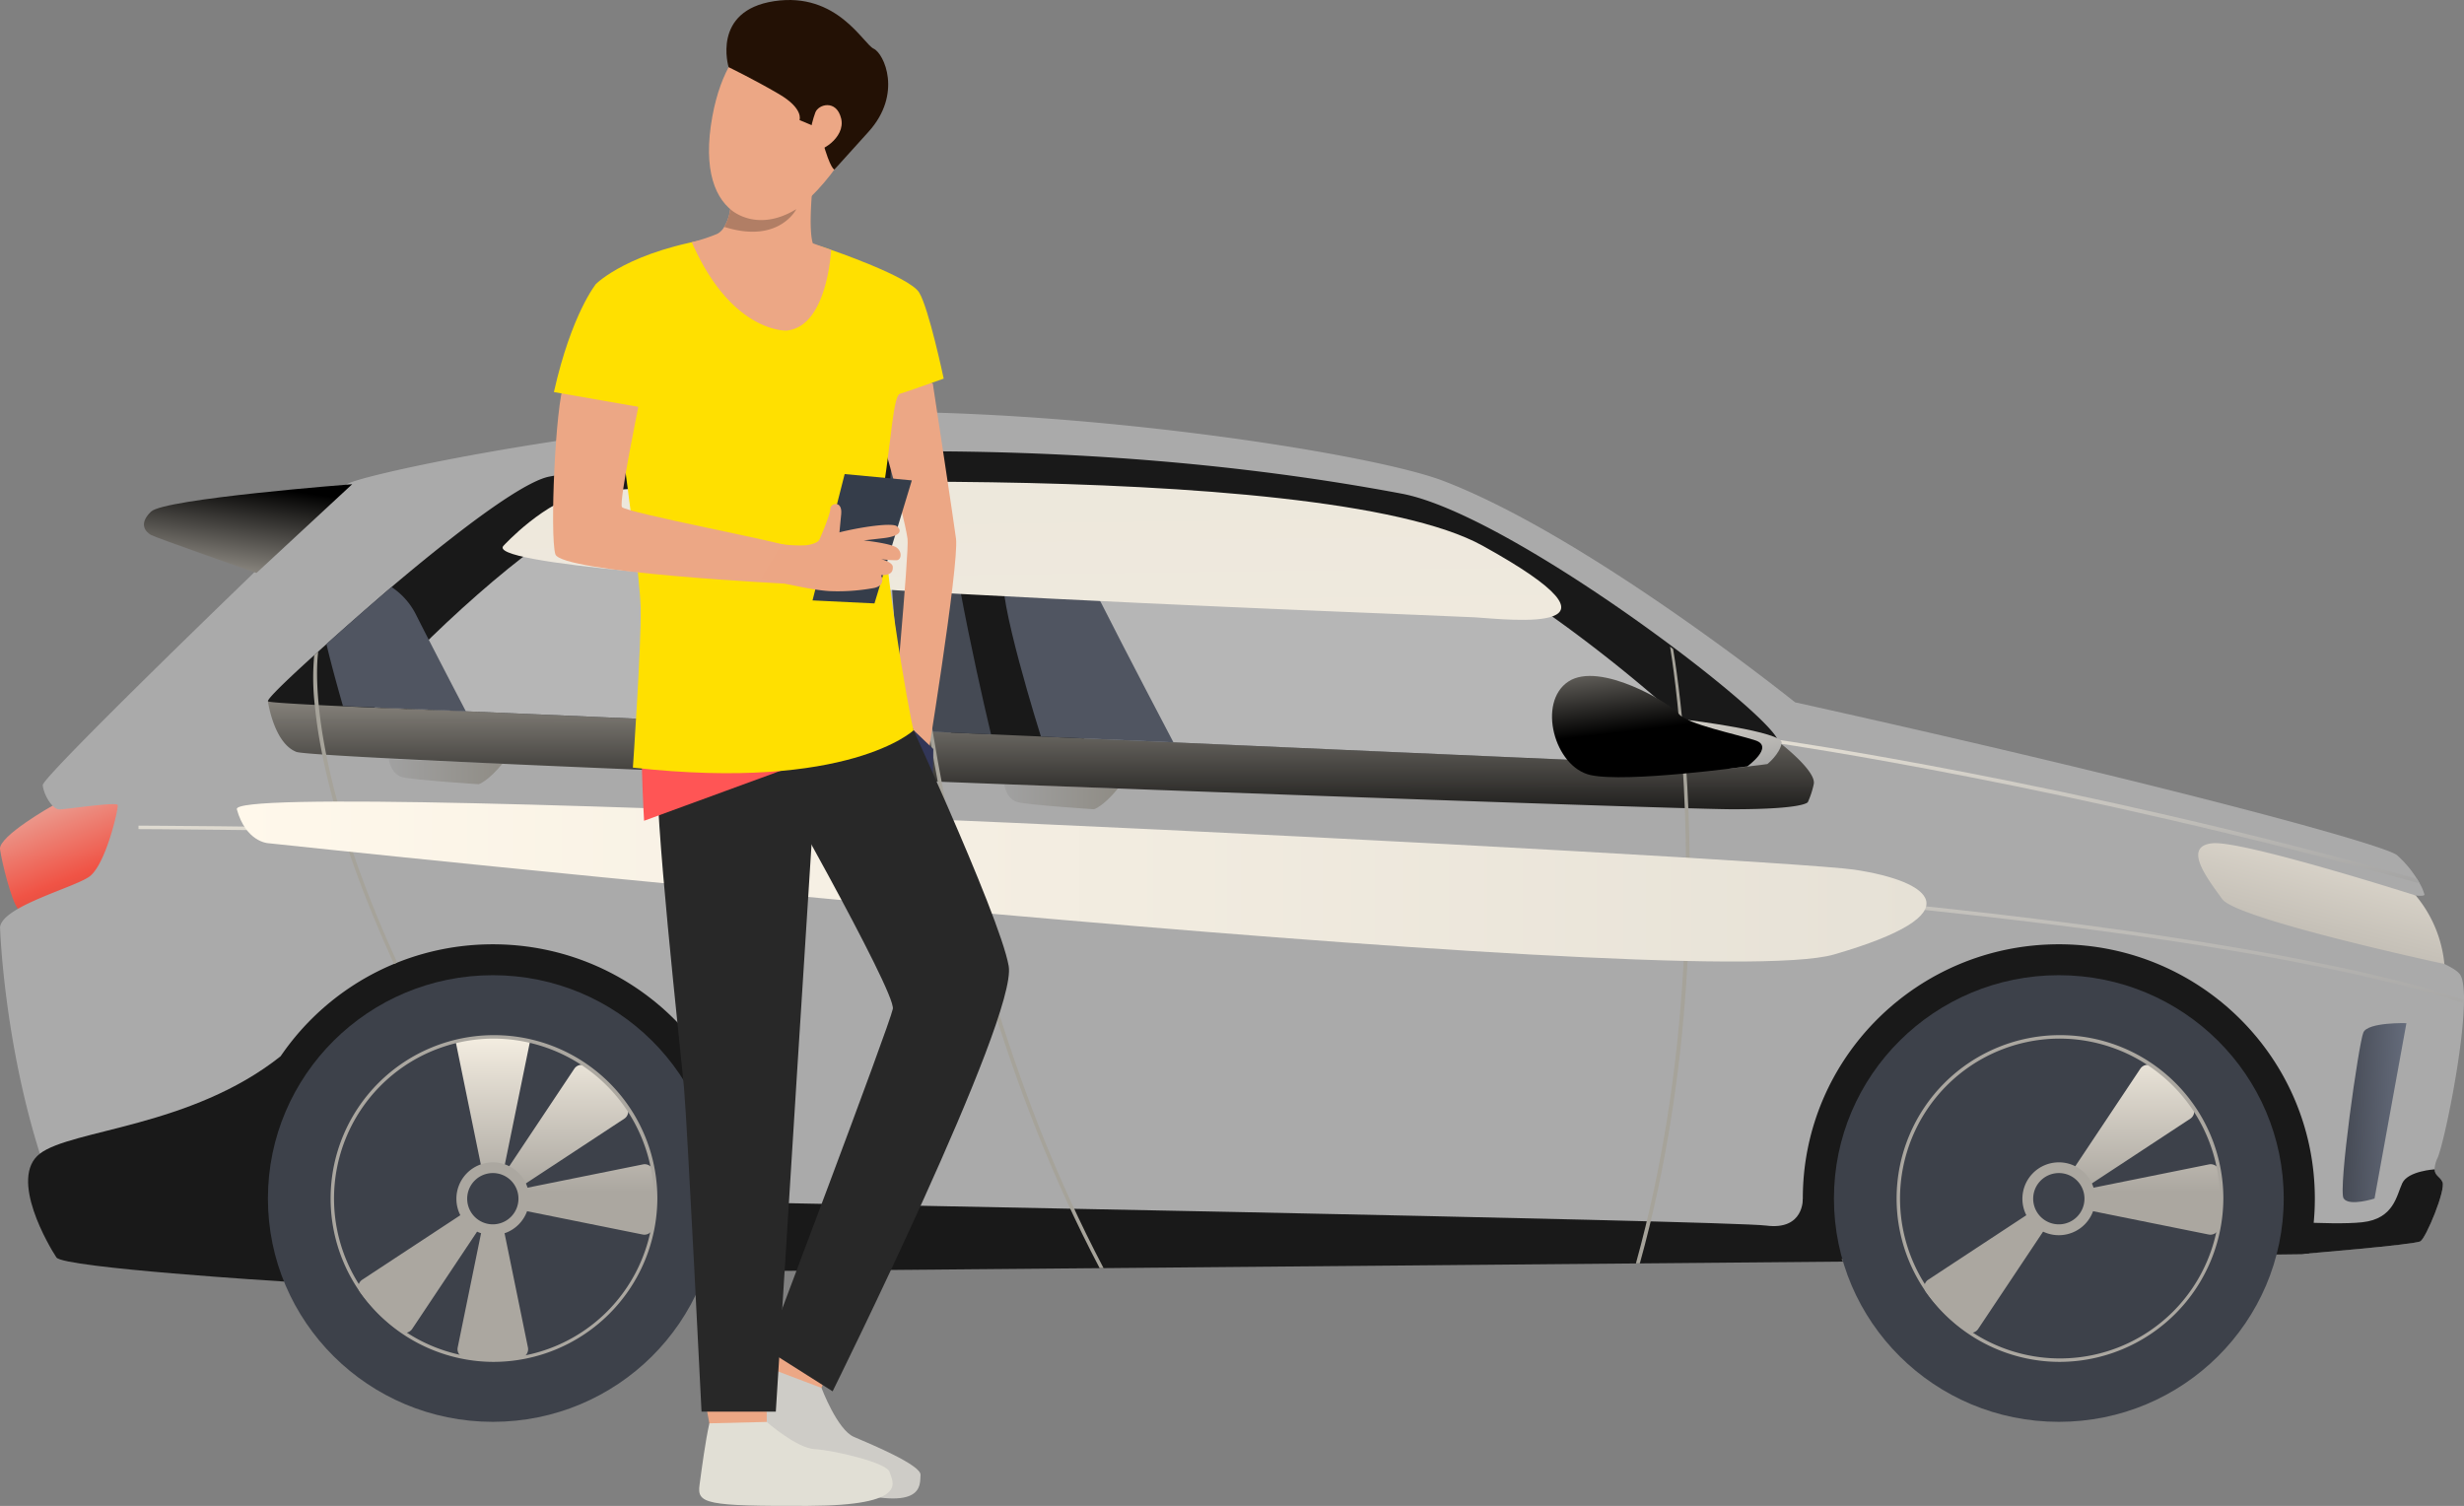 <svg xmlns="http://www.w3.org/2000/svg" xmlns:xlink="http://www.w3.org/1999/xlink" width="737.303" height="450.622" viewBox="0 0 737.303 450.622"><rect x="0" y="0" width="737.303" height="450.622" fill="#808080" stroke="none"/><defs><linearGradient id="a" x1="0.836" y1="1.05" x2="0.116" y2="-0.306" gradientUnits="objectBoundingBox"><stop offset="0" stop-color="#c24338"/><stop offset="0.295" stop-color="#f05345"/><stop offset="1" stop-color="#e6e1d6"/></linearGradient><linearGradient id="b" x1="1.168" y1="-0.674" x2="0.081" y2="1.282" gradientUnits="objectBoundingBox"><stop offset="0" stop-color="#fff8eb"/><stop offset="1" stop-color="#aba7a0"/></linearGradient><linearGradient id="c" x1="0.007" y1="1.692" x2="0.558" y2="0.026" gradientUnits="objectBoundingBox"><stop offset="0" stop-color="#fff8eb"/><stop offset="1"/></linearGradient><linearGradient id="d" x1="-0.961" y1="0.393" x2="1.08" y2="0.536" gradientUnits="objectBoundingBox"><stop offset="0.402" stop-color="#3d414a"/><stop offset="1" stop-color="#697080"/></linearGradient><linearGradient id="e" y1="0.5" x2="1" y2="0.5" gradientUnits="objectBoundingBox"><stop offset="0" stop-color="#a1a1a1"/><stop offset="1" stop-color="#8f8c85"/></linearGradient><linearGradient id="g" x1="0.518" y1="-1.193" x2="0.489" y2="1.311" xlink:href="#c"/><linearGradient id="h" x1="0.501" y1="1.123" x2="0.499" y2="-0.123" gradientUnits="objectBoundingBox"><stop offset="0" stop-color="#a1a1a1"/><stop offset="1" stop-color="#e6e1d6"/></linearGradient><linearGradient id="i" x1="0.502" y1="1.042" x2="0.498" y2="-0.042" xlink:href="#h"/><linearGradient id="j" y1="0.5" x2="1" y2="0.5" gradientUnits="objectBoundingBox"><stop offset="0" stop-color="#fff8eb"/><stop offset="1" stop-color="#e6e1d6"/></linearGradient><linearGradient id="k" x1="1.184" y1="8.723" x2="0.175" y2="-3.142" xlink:href="#j"/><linearGradient id="l" x1="0.5" y1="-0.176" x2="0.5" y2="1.132" xlink:href="#b"/><linearGradient id="m" x1="0.5" y1="-1.581" x2="0.5" y2="-0.253" xlink:href="#b"/><linearGradient id="n" x1="0.5" y1="-2.037" x2="0.5" y2="0.392" xlink:href="#b"/><linearGradient id="p" x1="0.5" y1="-0.384" x2="0.5" y2="1.026" xlink:href="#b"/><linearGradient id="q" x1="0.5" y1="-1.579" x2="0.5" y2="-0.154" xlink:href="#b"/><linearGradient id="ab" x1="0.787" y1="1.14" x2="0.125" y2="-0.64" xlink:href="#h"/><linearGradient id="ac" x1="0.177" y1="-0.781" x2="0.491" y2="0.582" xlink:href="#c"/></defs><g transform="translate(-1262.28 -845.532)"><path d="M1278.008,1086.611s-16.237,9.139-15.716,13.024,3.411,15.491,5.358,17.843,24.117-3.339,28.289-10.071,18-28.494,2.349-26.163S1278.008,1086.611,1278.008,1086.611Z" fill="url(#a)"/><path d="M1991.694,1191.974a8.681,8.681,0,0,0-.919,3.46c.043,1.918,1.618,2.134,2.358,3.79,1.044,2.322-4.871,16.7-6.6,17.738-1.483.881-25.99,3-33.376,3.624-1.326.117-2.1.179-2.1.179l-16.119.2c-21.388.248-62.453.725-113.439,1.3-5.716.061-11.57.134-17.528.2-97.33,1.106-224.312,2.518-320.808,3.482q-12.912.123-25.039.248c-66.292.631-113.387,1-117.759.786-1.169-.052-2.441-.125-3.788-.216-17.193-1.129-47.5-4.674-51.851-6.354-4.695-1.81-12.261-21.576-11.739-24.17a6.343,6.343,0,0,1,1.827-3.624c-11.478-35.224-12.521-69.672-12.521-69.672.783-6.214,21.65-11.653,26.606-15.02s8.868-20.461,8.607-21.5-15.389,1.3-17.475,1.3-4.7-4.4-4.956-7.253,87.9-87.625,91.029-90.048,63.641-15.882,131.8-20.72,172.178,10.544,196.143,19.683c43.475,16.575,105.375,66.3,105.375,66.3,111.989,24.862,176.5,42.651,180.148,45.759a32.293,32.293,0,0,1,5.917,7.035c.312.486.595.964.854,1.419a14.157,14.157,0,0,1,1.4,3.283c.7,2.944-58.071-11.737-62.245-11.737s2.432,9.5,5.217,12.774,63.809,15.893,67.816,23.124c.751,1.367,1.064,3.957,1.054,7.314,0,.343,0,.695-.021,1.047C1999.268,1160.437,1993.562,1187.654,1991.694,1191.974Z" fill="#aaaaaa"/><path d="M1985.154,1113.5a37.644,37.644,0,0,1,8.558,20.482s-62.133-13.372-66.481-19.415-12-15.78-2.955-16.7S1985.154,1113.5,1985.154,1113.5Z" fill="url(#b)"/><path d="M1367.668,990.422s-56.186,4.315-60.2,8.2-1.338,6.218,0,6.994,31.548,11.372,31.548,11.372Z" fill="url(#c)"/><path d="M1982.353,1151.691s-11.476-.343-12.868,2.763-7.651,47.272-5.911,49.712,9.238,0,9.238,0Z" fill="url(#d)"/><path d="M1562.766,1080.19s.523,4.49,4.044,5.373,22.821,2.119,22.821,2.119,2.676-.715,7.178-6.212Z" fill="url(#e)"/><path d="M1378.632,1072.7s.521,4.49,4.043,5.374,22.822,2.119,22.822,2.119,2.674-.715,7.179-6.214Z" fill="url(#e)"/><path d="M1794.382,1067.435s11.652,8.811,10.608,12.828a26.19,26.19,0,0,1-1.739,5.266s-.695,2.153-22.606,2.153-422.888-14.529-429.671-17.158-8.52-15.145-8.52-15.145Z" fill="url(#g)"/><path d="M1986.53,1216.962c-1.743,1.036-35.474,3.8-35.474,3.8l-16.119.2,2.724-10.558s21.91,1.894,31.476.86,10.257-8.113,12-11.739,9.639-4.091,9.639-4.091c.043,1.918,1.618,2.134,2.358,3.79C1994.177,1201.546,1988.262,1215.925,1986.53,1216.962Z" fill="#191919"/><path d="M1486.354,1204.168a75.465,75.465,0,0,1-3.192,21.777q-12.912.123-25.039.248c-66.292.631-113.387,1-117.759.786-1.169-.052-2.441-.125-3.788-.216a75.608,75.608,0,0,1-3.431-22.595c0-42.021,34.293-76.074,76.6-76.074S1486.354,1162.147,1486.354,1204.168Z" fill="#191919"/><path d="M1954.948,1204.168a75.41,75.41,0,0,1-1.794,16.418c-1.326.117-2.1.179-2.1.179l-16.119.2c-21.388.248-62.453.725-113.439,1.3-5.716.061-11.57.134-17.528.2a75.6,75.6,0,0,1-2.232-18.3c0-42.021,34.294-76.074,76.611-76.074S1954.948,1162.147,1954.948,1204.168Z" fill="#191919"/><path d="M1347.263,1229.01s-66.016-4.1-68.1-7.215-14.409-23.78-4.945-31.055,45.241-7.864,72.042-29.152Z" fill="#191919"/><path d="M1801.738,1204.168s.47,9.6-11.007,8.091-309.864-7.013-309.864-7.013L1477.043,1226l336.734-2.961Z" fill="#191919"/><path d="M1794.382,1067.435c1.089,9.69-24.282,7.083-31.507,6.78-31.182-1.317-102.391-4.473-176.2-7.724a.5.5,0,0,0-.084-.01c-.085,0-149.743-6.6-184.917-8.122-.868-.036-59.057-2.134-59.218-2.985-.375-1.935,35.475-32.906,36.985-34.187,6.146-5.209,12.478-10.4,18.5-15.063,12.247-9.531,23.213-16.908,28.68-17.975,9.2-1.79,48.6-7.043,102.578-7.553,4.716-.049,9.546-.06,14.481-.008,41.013.27,89.037,3.44,138.031,12.659C1714.742,999.472,1793.525,1059.912,1794.382,1067.435Z" fill="#191919"/><path d="M1999.582,1144.659c0,.343,0,.695-.021,1.047-154.191-49.645-690.433-52.06-695.839-52.08v-1.036c1.358.01,136.842.518,289.593,7.168C1734.224,1105.9,1919.059,1118.666,1999.582,1144.659Z" fill="url(#h)"/><path d="M1986.341,1109.9c-104.467-29.234-191.176-41.833-192.031-41.947l.145-1.037c.856.125,86.5,12.307,191.032,41.565C1985.8,1108.968,1986.082,1109.446,1986.341,1109.9Z" fill="url(#i)"/><path d="M1381.137,1133.572l-.96.4c-16.933-37.008-22.222-62.369-23.672-77.154a71.751,71.751,0,0,1-.188-15.238c.4-.363.792-.726,1.2-1.1-.187,1.24-.8,6.62.167,16.326C1359.175,1071.807,1364.485,1097.158,1381.137,1133.572Z" fill="#a6a39a"/><path d="M1778.827,1074.842c-5.926-.154-62.6-2.64-132.313-5.707l-39.114-1.73q-10.3-.45-20.73-.914a.5.5,0,0,0-.084-.01s-19.124-56.378-11.122-62.936,111.165,4.435,111.165,4.435C1708.831,1012.61,1764.825,1057.478,1778.827,1074.842Z" fill="#b6b6b6"/><path d="M1546.772,1064.731l-12.351-.548c-64.425-2.852-124-5.463-153.035-6.692-2.554-.1-4.871-.2-6.927-.281v-.01c-2.076-5.389,41.461-45.145,53.46-51.195s100.6-4.542,100.6-4.542S1552.762,1057.707,1546.772,1064.731Z" fill="#b6b6b6"/><path d="M1558.834,1065.26v.011l-6.678-.3-10.756-.475-1.159-.054-5.82-.259c-8.691-46.685-5.228-83.587-5.228-83.587.949-.008,1.91-.019,2.88-.019.344-.009.7-.009,1.044-.009,3.463-.021,6.979-.021,10.557.02C1545.96,1012.3,1558.636,1064.442,1558.834,1065.26Z" fill="#454a54"/><path d="M1592.5,1224.99l-1.17.011c-28.638-54.4-43.432-113.866-51.091-160.559-7.573-46.289-8.127-80.034-8.168-83.865.344-.009.7-.009,1.044-.009.041,3.78.657,37.585,8.283,83.928C1549.09,1111.219,1563.926,1170.692,1592.5,1224.99Z" fill="#a6a39a"/><path d="M1752.973,1223.569l-1.178.011c16.014-57.806,16.233-114.126,13.969-149.244-1.231-19.1-3.192-31.94-3.746-35.31.3.231.606.469.909.7.479,2.777,2.535,15.415,3.85,34.645C1769.155,1109.091,1769.125,1165.3,1752.973,1223.569Z" fill="#a6a39a"/><path d="M1573.755,1065.919s-13.6-43.084-10.989-48.93,22.089-4.811,29.042,9,21.6,41.68,21.6,41.68Z" fill="#505561"/><path d="M1401.669,1058.359c-7.793-.341-14.617-.63-20.283-.868-2.554-.1-4.871-.2-6.927-.281-4.391-.177-7.627-.311-9.545-.384-1.618-5.627-3.485-12.381-4.957-18.575,5.77-5.221,12.51-11.158,19.479-17.064a21.407,21.407,0,0,1,7.272,8.163C1390.589,1037.069,1396.881,1049.18,1401.669,1058.359Z" fill="#505561"/><path d="M1342.454,1097.834s426.077,45.619,468.6,33.312,29.063-21.929,6.11-25.383-486.72-27.874-484.017-18.081S1342.454,1097.834,1342.454,1097.834Z" fill="url(#j)" style="mix-blend-mode:soft-light;isolation:isolate"/><path d="M1412.949,1008.837s12.465-13.674,24.864-15.884c14.189-2.531,219.444-11.05,268.131,15.884s8.347,22.1-2.434,21.411S1402.523,1019.518,1412.949,1008.837Z" fill="url(#k)" style="mix-blend-mode:soft-light;isolation:isolate"/><path d="M1477.043,1204.166c0,36.9-30.129,66.819-67.294,66.819s-67.3-29.917-67.3-66.819,30.129-66.825,67.3-66.825S1477.043,1167.258,1477.043,1204.166Z" fill="#3d414a"/><path d="M1420.89,1157.08l-7.579,37.053a2.61,2.61,0,0,1-3.058,2.031h-.005a2.512,2.512,0,0,0-1,0h-.005a2.609,2.609,0,0,1-3.058-2.031l-7.58-37.053a.2.2,0,0,1,.02-.019.011.011,0,0,1,.011-.011,49.653,49.653,0,0,1,11.112-1.253,49.059,49.059,0,0,1,11.122,1.264C1420.88,1157.069,1420.89,1157.08,1420.89,1157.08Z" fill="url(#l)"/><path d="M1420.255,1248.736a2.6,2.6,0,0,1-2.109,3.08,49.273,49.273,0,0,1-16.8,0,2.6,2.6,0,0,1-2.109-3.08l6.945-33.956a2.61,2.61,0,0,1,3.058-2.028h.005a2.664,2.664,0,0,0,1,0h0a2.612,2.612,0,0,1,3.06,2.028Z" fill="url(#m)"/><path d="M1458.46,1204.168a48.071,48.071,0,0,1-.784,8.685,2.618,2.618,0,0,1-3.1,2.083l-34.444-6.945a2.592,2.592,0,0,1-2.044-3.028l0-.017a2.635,2.635,0,0,0,0-.978l0-.02a2.592,2.592,0,0,1,2.044-3.026l34.54-6.968a2.616,2.616,0,0,1,3.1,2.1A48.07,48.07,0,0,1,1458.46,1204.168Z" fill="url(#n)"/><path d="M1401.4,1204.955v0a2.593,2.593,0,0,1-2.042,3.037l-34.435,6.942a2.619,2.619,0,0,1-3.1-2.083,48.394,48.394,0,0,1-.1-16.8,2.614,2.614,0,0,1,3.1-2.1l34.53,6.966a2.591,2.591,0,0,1,2.042,3.037v0A2.565,2.565,0,0,0,1401.4,1204.955Z" fill="url(#n)"/><path d="M1449.09,1180.273l-29.48,19.39a2.622,2.622,0,0,1-3.6-.7l-.011-.017a2.57,2.57,0,0,0-.7-.692l-.02-.013a2.581,2.581,0,0,1-.713-3.579l19.564-29.335a2.634,2.634,0,0,1,3.694-.692,48.942,48.942,0,0,1,11.971,11.99A2.59,2.59,0,0,1,1449.09,1180.273Z" fill="url(#p)"/><path d="M1404.915,1214.26l-19.3,28.929a2.63,2.63,0,0,1-3.679.7,48.713,48.713,0,0,1-11.944-11.767,2.592,2.592,0,0,1,.693-3.67l29.189-19.193a2.619,2.619,0,0,1,3.609.715h0a2.559,2.559,0,0,0,.71.7h0A2.581,2.581,0,0,1,1404.915,1214.26Z" fill="url(#q)"/><path d="M1449.5,1232.128a48.784,48.784,0,0,1-11.952,11.759,2.629,2.629,0,0,1-3.678-.7l-19.3-28.929a2.581,2.581,0,0,1,.72-3.584h0a2.636,2.636,0,0,0,.7-.7l.01-.017a2.625,2.625,0,0,1,3.6-.706l29.194,19.208A2.585,2.585,0,0,1,1449.5,1232.128Z" fill="url(#q)"/><path d="M1404.206,1198.239l-.017.009a2.64,2.64,0,0,0-.7.7h0a2.625,2.625,0,0,1-3.607.713l-29.476-19.388a2.592,2.592,0,0,1-.707-3.65,48.808,48.808,0,0,1,11.964-11.99,2.634,2.634,0,0,1,3.694.692l19.564,29.335A2.582,2.582,0,0,1,1404.206,1198.239Z" fill="url(#p)"/><path d="M1420.649,1204.166a10.9,10.9,0,1,1-10.9-10.825A10.863,10.863,0,0,1,1420.649,1204.166Z" fill="#aba7a0"/><path d="M1409.749,1253.049a48.888,48.888,0,1,1,49.233-48.883A49.114,49.114,0,0,1,1409.749,1253.049Zm0-96.738a47.854,47.854,0,1,0,48.189,47.855A48.077,48.077,0,0,0,1409.749,1156.311Z" fill="#aba7a0"/><path d="M1945.637,1204.166c0,36.9-30.128,66.819-67.294,66.819s-67.294-29.917-67.294-66.819,30.13-66.825,67.294-66.825S1945.637,1167.258,1945.637,1204.166Z" fill="#3d414a"/><path d="M1889.487,1157.08l-7.581,37.053a2.611,2.611,0,0,1-3.059,2.031h0a2.512,2.512,0,0,0-1,0h-.006a2.611,2.611,0,0,1-3.058-2.031l-7.579-37.053a.159.159,0,0,1,.021-.019s0-.011.01-.011a49.657,49.657,0,0,1,11.111-1.253,49.061,49.061,0,0,1,11.123,1.264Z" fill="url(#l)"/><path d="M1888.85,1248.736a2.6,2.6,0,0,1-2.108,3.08,49.279,49.279,0,0,1-16.8,0,2.6,2.6,0,0,1-2.108-3.08l6.944-33.956a2.611,2.611,0,0,1,3.058-2.028h0a2.67,2.67,0,0,0,1,0h0a2.61,2.61,0,0,1,3.058,2.028Z" fill="url(#m)"/><path d="M1927.056,1204.168a48.159,48.159,0,0,1-.784,8.685,2.62,2.62,0,0,1-3.1,2.083l-34.443-6.945a2.592,2.592,0,0,1-2.044-3.028l0-.017a2.594,2.594,0,0,0,0-.978l0-.02a2.591,2.591,0,0,1,2.044-3.026l34.54-6.968a2.616,2.616,0,0,1,3.1,2.1A48.07,48.07,0,0,1,1927.056,1204.168Z" fill="url(#n)"/><path d="M1869.989,1204.955v0a2.593,2.593,0,0,1-2.043,3.037l-34.435,6.942a2.62,2.62,0,0,1-3.1-2.083,48.458,48.458,0,0,1-.1-16.8,2.615,2.615,0,0,1,3.1-2.1l34.53,6.966a2.591,2.591,0,0,1,2.042,3.037v0A2.609,2.609,0,0,0,1869.989,1204.955Z" fill="url(#n)"/><path d="M1917.685,1180.273l-29.48,19.39a2.621,2.621,0,0,1-3.6-.7l-.011-.017a2.588,2.588,0,0,0-.7-.692l-.018-.013a2.58,2.58,0,0,1-.715-3.579l19.565-29.335a2.633,2.633,0,0,1,3.693-.692,48.921,48.921,0,0,1,11.97,11.99A2.588,2.588,0,0,1,1917.685,1180.273Z" fill="url(#p)"/><path d="M1873.51,1214.26l-19.3,28.929a2.631,2.631,0,0,1-3.679.7,48.734,48.734,0,0,1-11.945-11.767,2.591,2.591,0,0,1,.694-3.67l29.189-19.193a2.619,2.619,0,0,1,3.609.715h0a2.56,2.56,0,0,0,.71.7h0A2.581,2.581,0,0,1,1873.51,1214.26Z" fill="url(#q)"/><path d="M1918.094,1232.128a48.8,48.8,0,0,1-11.951,11.759,2.629,2.629,0,0,1-3.678-.7l-19.3-28.929a2.58,2.58,0,0,1,.72-3.584h0a2.616,2.616,0,0,0,.707-.7l.01-.017a2.624,2.624,0,0,1,3.6-.706l29.2,19.208A2.587,2.587,0,0,1,1918.094,1232.128Z" fill="url(#q)"/><path d="M1872.8,1198.239l-.018.009a2.6,2.6,0,0,0-.7.7h0a2.624,2.624,0,0,1-3.607.713L1839,1180.273a2.592,2.592,0,0,1-.707-3.65,48.821,48.821,0,0,1,11.963-11.99,2.634,2.634,0,0,1,3.694.692l19.565,29.335A2.583,2.583,0,0,1,1872.8,1198.239Z" fill="url(#p)"/><path d="M1889.244,1204.166a10.9,10.9,0,1,1-10.9-10.825A10.863,10.863,0,0,1,1889.244,1204.166Z" fill="#aba7a0"/><path d="M1878.343,1253.049a48.888,48.888,0,1,1,49.234-48.883A49.113,49.113,0,0,1,1878.343,1253.049Zm0-96.738a47.854,47.854,0,1,0,48.191,47.855A48.077,48.077,0,0,0,1878.343,1156.311Z" fill="#aba7a0"/><path d="M1767.412,1060.982s28.622,3.514,28.013,6.881-4.282,6.29-4.282,6.29-1.994.328-11.292,1.38S1767.412,1060.982,1767.412,1060.982Z" fill="url(#ab)"/><path d="M1785.13,1074.852s8.139-5.868,2.436-7.766-20.491-4.837-22.94-7.942-23.663-15.887-33.052-9.67-4.173,25.556,6.608,27.973S1785.13,1074.852,1785.13,1074.852Z" fill="url(#ac)"/><path d="M1417.419,1204.166a7.671,7.671,0,1,1-7.67-7.618A7.643,7.643,0,0,1,1417.419,1204.166Z" fill="#3d414a"/><path d="M1886.015,1204.166a7.672,7.672,0,1,1-7.672-7.618A7.644,7.644,0,0,1,1886.015,1204.166Z" fill="#3d414a"/><path d="M1509.583,1256.813l-2.213,6.007-15.579-5.791,1.2-7.2Z" fill="#eca785"/><path d="M1541.4,960.285s6.494,42.62,6.949,46.456c.95,8.026-9.3,70.6-9.3,70.6l-9.89-10.865s5.231-55.993,4.684-59.736c-1.3-8.869-9.98-38.153-9.98-38.153S1534.731,956.633,1541.4,960.285Z" fill="#eca785"/><path d="M1508.1,1260.835s4.7,12.52,9.7,14.657,20.21,8.462,19.933,11.4,1.6,12.245-27.527,3.1-30.5-12.843-27.871-17.8,7.074-12.637,10.079-17.3Z" fill="#ceccc7"/><path d="M1530.671,1059.3l10.891,10.359-.215,11.715-14.228-14.026Z" fill="#323657"/><path d="M1491.708,1267.934v7.056h-16.485l-1.511-7.951Z" fill="#eca785"/><path d="M1491.708,1271.014s8.9,7.841,14.336,8.139,21.681,4.013,22.437,6.864,6.459,10.013-24.477,10.128c-30.549.11-33.162-.676-32.407-6.227s1.742-13.081,2.95-18.483Z" fill="#e1dfd5"/><path d="M1529.78,1051.228s31.613,67.847,34.333,83.375-52.69,127.253-52.69,127.253l-19.715-12.488s36.712-96.877,37.732-101.94-39.411-76.175-39.411-76.175S1498.167,1053.252,1529.78,1051.228Z" fill="#282828"/><path d="M1506.724,1072.9l-6.037,95.081-6.259,99.95H1472.2s-4.226-85.4-5.245-96.876-9.24-84.725-7.881-97.213S1506.724,1072.9,1506.724,1072.9Z" fill="#282828"/><path d="M1531.676,1063.058l-76.668,28.072s-1.632-27.875,0-31.828Z" fill="#f55"/><path d="M1510.98,920.3s23.417,7.988,26.335,12.757,7.347,25.766,7.347,25.766-11.191,3.993-13.1,4.542-2.6,13.212-4.766,27.47,7.987,71.121,8.868,73.214c0,0-19.315,18.381-84.006,11.171,0,0,2.557-36.576,2.326-47.742-.189-9.15-4.542-40.8-4.542-40.8l-8.813-56.186s9.966-10.124,36.95-13.941C1494.716,914.119,1510.98,920.3,1510.98,920.3Z" fill="#ffe000"/><path d="M1453.293,967.262s-5.832,28.4-4.915,29.99,49.181,10.767,50.3,11.858-.432,11.121-.432,11.121-68.12-3.339-69.793-8.872-.007-44.754,2.648-51.182S1453.293,967.262,1453.293,967.262Z" fill="#eca785"/><path d="M1498.3,851.728s-17.741.676-22.862,28.644c-5.926,32.362,15.668,36.175,27.179,26.17s21.551-27.85,19-38.595S1506.04,852.769,1498.3,851.728Z" fill="#eca785"/><path d="M1480.307,865.638s-5.214-16.919,13.654-19.761,26.625,12.782,29.748,14.225,8.689,13.54-1.527,24.847l-10.215,11.307s-1.161.083-3.6-8.652c-2.343-8.4-.923-3.661-.923-3.661l-5.925-2.486s1.383-3.4-6.258-7.843C1487.481,869.08,1480.307,865.638,1480.307,865.638Z" fill="#231105"/><path d="M1506.25,879.2c.916-2.493,6.326-4,7.731,1.808s-6.662,10.667-8.408,9.2S1504.735,883.323,1506.25,879.2Z" fill="#eca785"/><path d="M1440.624,930.485s-7.327,8.9-12.6,32.366l28.33,4.946,8.985-21.765Z" fill="#ffe000"/><path d="M1510.975,920.3s-1.057,23.058-13.353,24.149c0,0-16.379.82-28.335-26.436a54.881,54.881,0,0,0,7.654-2.521,5.331,5.331,0,0,0,2.04-2.067,13.617,13.617,0,0,0,1.8-5.313h.011a26.632,26.632,0,0,0-.508-9.428c-2.221-10.3,24.995,4.3,24.995,4.3s-1.078,11.233.221,15.348Z" fill="#eca785"/><path d="M1515.028,987.386l20.1,1.892-11.18,36.816-18.533-.9Z" fill="#353d4a"/><path d="M1507,1008.123s3.779-8.517,3.723-10.27,3.659-2.75,3.273,1.483-.68,6.912-.68,6.912Z" fill="#eca684"/><path d="M1507.362,1007.181s.717-.98,5.373-2.175c7.241-1.855,16.579-3.134,17.916-2,1.925,1.626.469,3.037-3.993,3.555s-5.931.674-5.931.674,8.337.89,9.969,2.235,1.274,3.61-.143,3.705a34.724,34.724,0,0,1-4.624-.324s3.442.836,3.5,2.289c.046,1.076-.131,2.568-3.54,2.506,0,0,1.724,2.907-1.941,3.8a59.47,59.47,0,0,1-13.142.974c-6.523-.257-20.625-3.925-20.625-3.925l6-10.119a40.894,40.894,0,0,0,7.259.32C1506.686,1008.283,1507.362,1007.181,1507.362,1007.181Z" fill="#eca684"/><path d="M1500.572,908.108s-5.2,10.529-21.591,5.313a13.617,13.617,0,0,0,1.8-5.313h.011S1488.455,915.48,1500.572,908.108Z" fill="#b17e65"/></g></svg>
